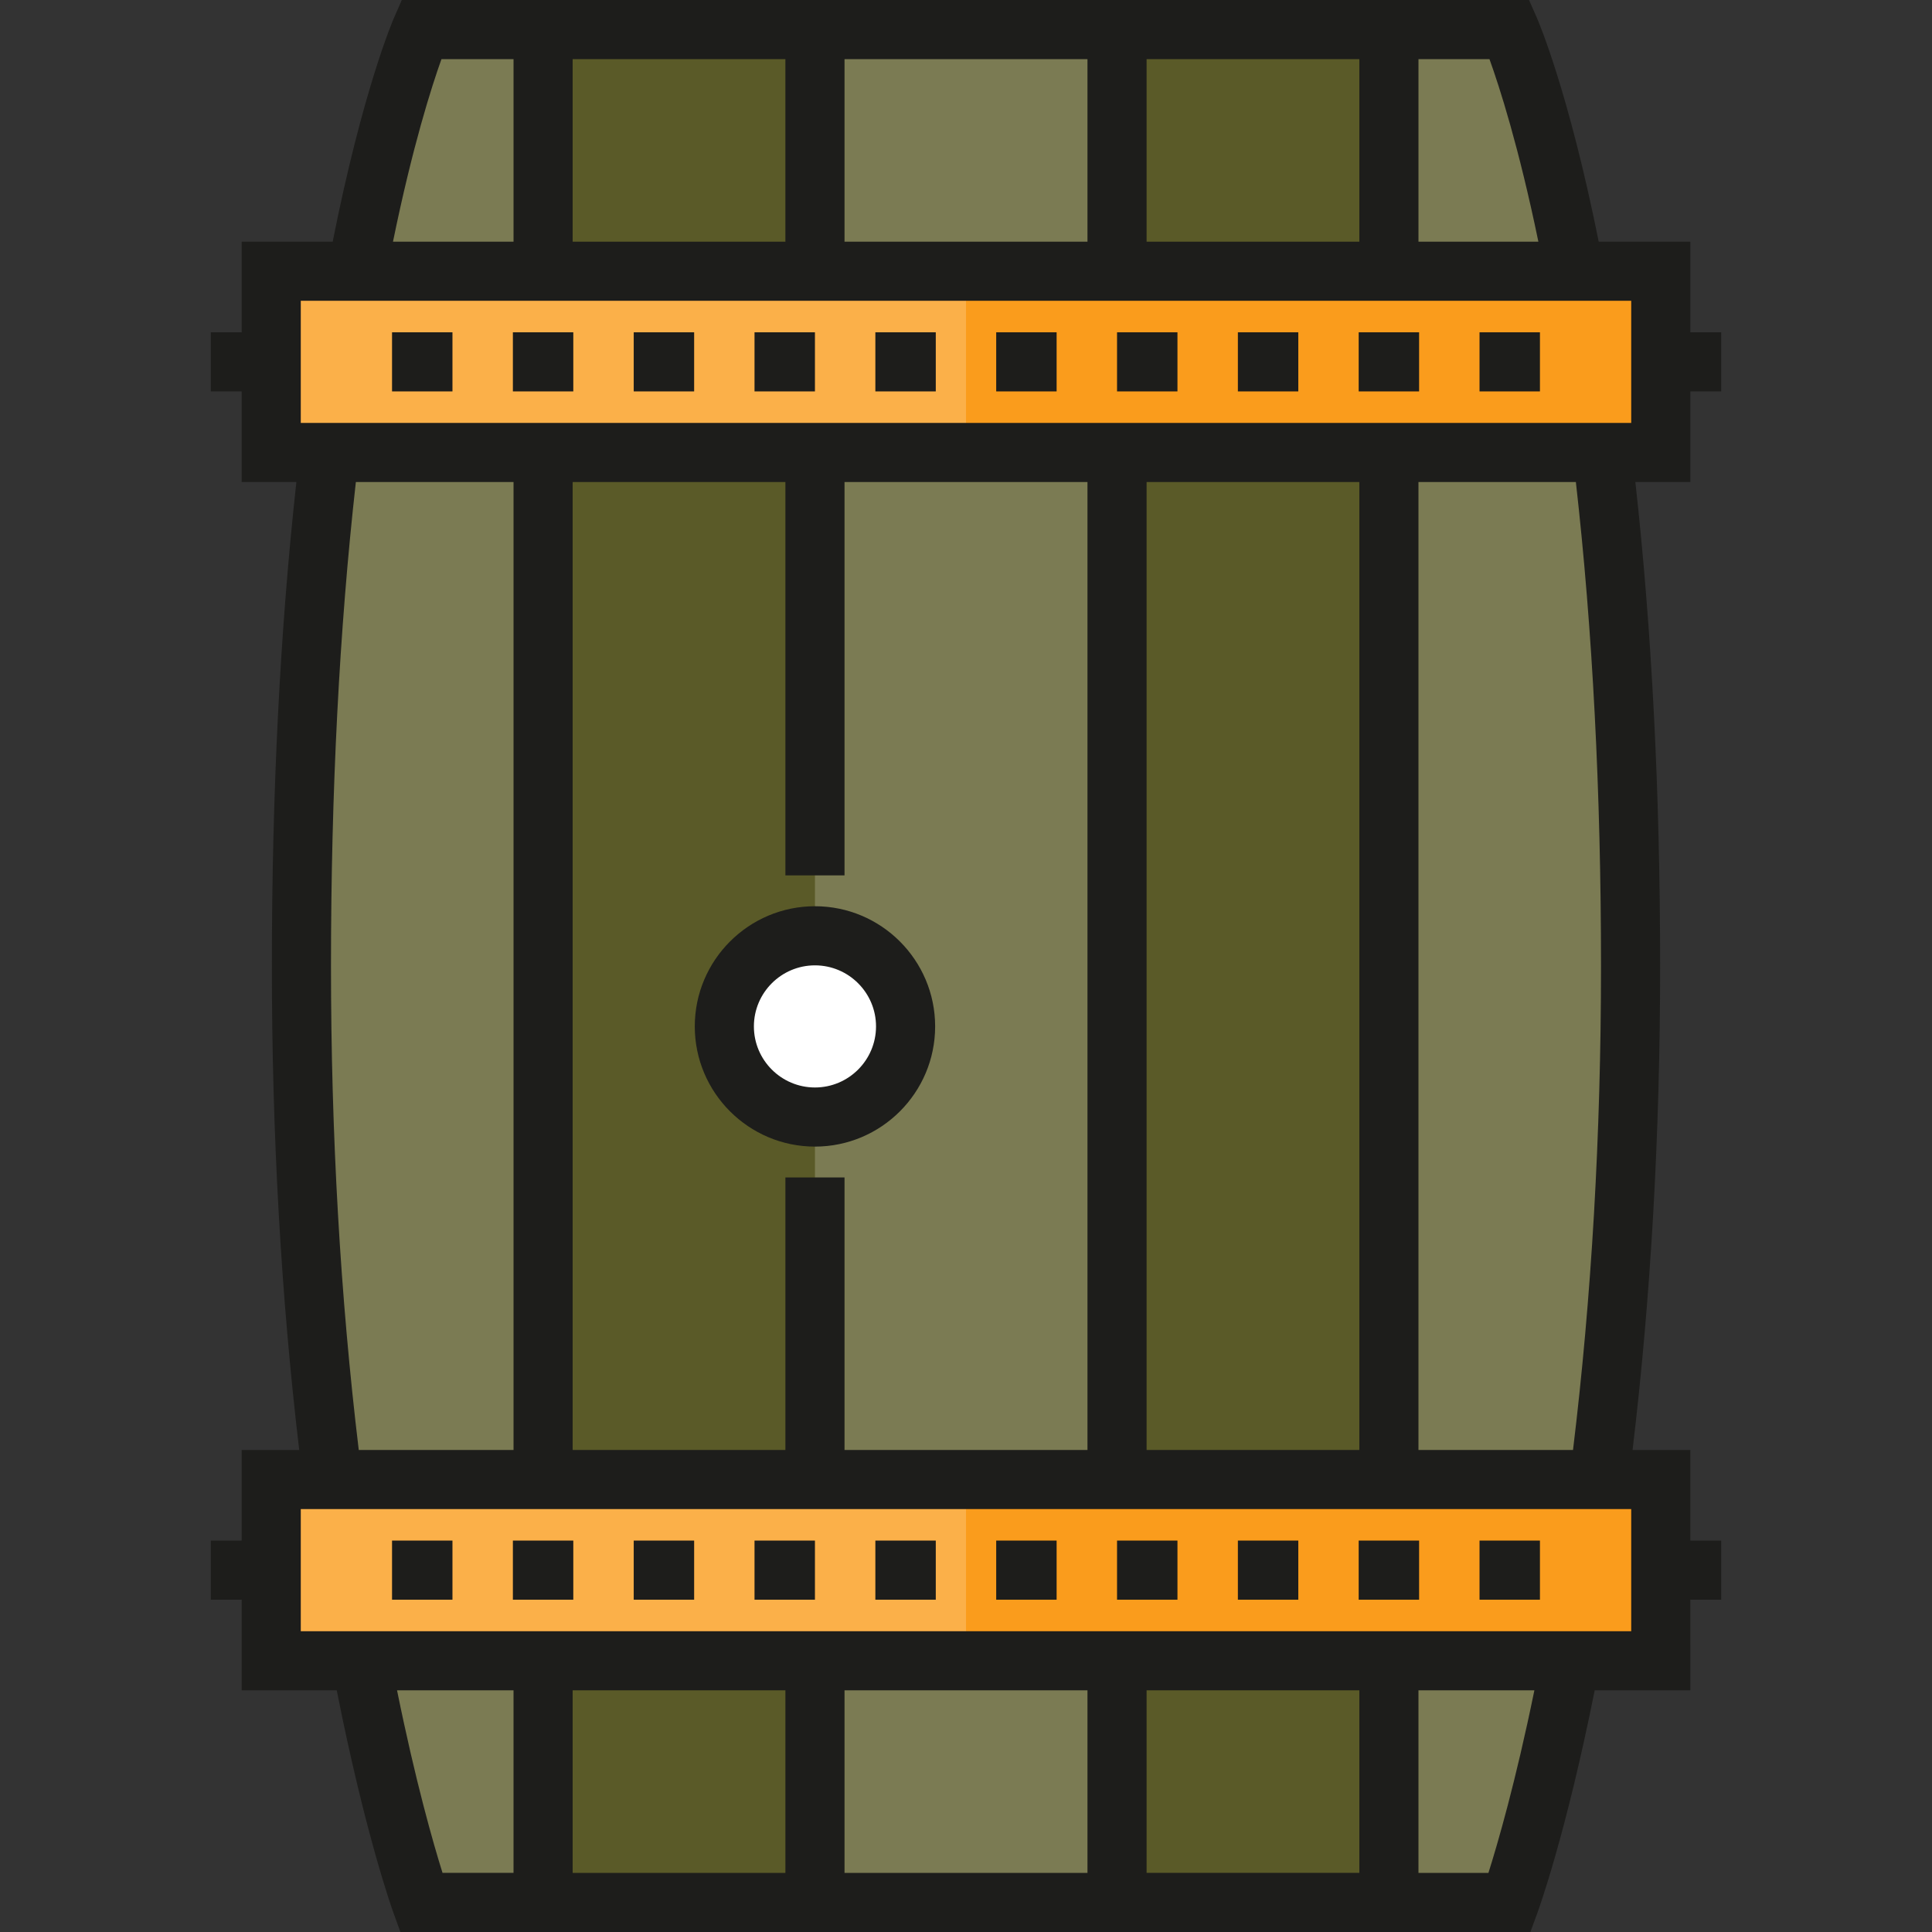 <?xml version="1.0" encoding="iso-8859-1"?>
<!-- Uploaded to: SVG Repo, www.svgrepo.com, Generator: SVG Repo Mixer Tools -->
<svg version="1.1" id="Layer_1" xmlns="http://www.w3.org/2000/svg" xmlns:xlink="http://www.w3.org/1999/xlink" 
	 viewBox="0 0 512 512" xml:space="preserve">
<rect x="0" y="0" width="512" height="512" fill="#333333" stroke="none"/>
<g>
	<path style="fill:#7B7B53;" d="M94.627,71.876c8.285-44.145,16.977-64.043,16.977-64.043h288.492c0,0,8.766,19.922,17.125,64.041"
		/>
	<path style="fill:#7B7B53;" d="M424.112,392.092H87.887c0,0-8.005-108.072-8.005-144.097c0-32.021,8.005-128.086,8.005-128.086
		h336.225c0,0,8.13,108.017,8.005,144.097C432.007,296.09,424.112,392.092,424.112,392.092z"/>
	<path style="fill:#7B7B53;" d="M416.16,440.129c-8.023,42.115-16.063,64.038-16.063,64.038H111.604c0,0-7.956-21.952-15.899-64.045
		"/>
</g>
<rect x="143.92" y="7.834" style="fill:#5A5A28;" width="72.048" height="496.331"/>
<circle style="fill:#FFFFFF;" cx="215.968" cy="272.016" r="24.016"/>
<rect x="296.028" y="7.834" style="fill:#5A5A28;" width="72.048" height="496.331"/>
<rect x="71.876" y="71.876" style="fill:#FBB049;" width="368.245" height="48.032"/>
<rect x="256.004" y="71.876" style="fill:#FA9C1C;" width="184.122" height="48.032"/>
<rect x="71.876" y="392.091" style="fill:#FBB049;" width="368.245" height="48.032"/>
<rect x="256.004" y="392.091" style="fill:#FA9C1C;" width="184.122" height="48.032"/>
<g>
	<rect x="103.895" y="88.061" style="fill:#1D1D1B;" width="16.011" height="15.667"/>
	<rect x="135.919" y="88.061" style="fill:#1D1D1B;" width="16.011" height="15.667"/>
	<rect x="167.943" y="88.061" style="fill:#1D1D1B;" width="16.011" height="15.667"/>
	<rect x="199.956" y="88.061" style="fill:#1D1D1B;" width="16.011" height="15.667"/>
	<rect x="231.98" y="88.061" style="fill:#1D1D1B;" width="16.011" height="15.667"/>
	<rect x="264.004" y="88.061" style="fill:#1D1D1B;" width="16.011" height="15.667"/>
	<rect x="296.028" y="88.061" style="fill:#1D1D1B;" width="16.011" height="15.667"/>
	<rect x="328.052" y="88.061" style="fill:#1D1D1B;" width="16.011" height="15.667"/>
	<rect x="360.066" y="88.061" style="fill:#1D1D1B;" width="16.011" height="15.667"/>
	<rect x="392.09" y="88.061" style="fill:#1D1D1B;" width="16.011" height="15.667"/>
	<rect x="103.895" y="408.27" style="fill:#1D1D1B;" width="16.011" height="15.667"/>
	<rect x="135.919" y="408.27" style="fill:#1D1D1B;" width="16.011" height="15.667"/>
	<rect x="167.943" y="408.27" style="fill:#1D1D1B;" width="16.011" height="15.667"/>
	<rect x="199.956" y="408.27" style="fill:#1D1D1B;" width="16.011" height="15.667"/>
	<rect x="231.98" y="408.27" style="fill:#1D1D1B;" width="16.011" height="15.667"/>
	<rect x="264.004" y="408.27" style="fill:#1D1D1B;" width="16.011" height="15.667"/>
	<rect x="296.028" y="408.27" style="fill:#1D1D1B;" width="16.011" height="15.667"/>
	<rect x="328.052" y="408.27" style="fill:#1D1D1B;" width="16.011" height="15.667"/>
	<rect x="360.066" y="408.27" style="fill:#1D1D1B;" width="16.011" height="15.667"/>
	<rect x="392.09" y="408.27" style="fill:#1D1D1B;" width="16.011" height="15.667"/>
	<path style="fill:#1D1D1B;" d="M447.957,103.727h8.177V88.06h-8.177V64.043h-24.283c-8.033-40.056-16.052-58.559-16.407-59.365
		L405.208,0H106.479l-2.052,4.698c-0.351,0.803-8.302,19.28-16.262,59.346H64.042V88.06h-8.177v15.667h8.177v24.016h14.502
		c-4.311,39.105-6.496,82.197-6.496,128.258c0,44.591,2.439,87.688,7.248,128.257H64.042v24.016h-8.177v15.667h8.177v24.016h25.2
		c7.534,38.065,14.68,58.006,14.997,58.879l1.872,5.164h299.456l1.884-5.137c0.32-0.872,7.547-20.803,15.161-58.907h25.346V423.94
		h8.177v-15.667h-8.177v-24.016h-15.31c4.846-40.546,7.304-83.643,7.304-128.257c0-46.047-2.209-89.14-6.565-128.258h14.57V103.727z
		 M407.685,64.043h-31.776V15.667h18.815C397.345,22.933,402.465,38.771,407.685,64.043z M151.758,64.043V15.667h56.38v48.375
		H151.758z M223.806,15.667h64.386v48.375h-64.386V15.667z M303.86,15.667h56.38v48.375h-56.38V15.667z M116.992,15.667h19.1v48.375
		h-31.945C109.318,38.767,114.393,22.935,116.992,15.667z M79.71,79.71h352.58v32.365H79.71V79.71z M303.86,384.258V127.742h56.38
		v256.515h-56.38V384.258z M208.139,312.037v72.221h-56.38V127.742h56.38v104.242h15.667V127.742h64.386v256.515h-64.386v-72.221
		h-15.667V312.037z M87.715,256c0-46.167,2.218-89.271,6.593-128.258h41.784v256.515H95.076
		C90.193,343.762,87.715,300.656,87.715,256z M105.222,447.957h30.869v48.375h-18.818
		C114.85,488.588,110.146,472.234,105.222,447.957z M360.241,447.957v48.375h-56.38v-48.375H360.241z M288.193,496.333h-64.386
		v-48.375h64.386V496.333z M208.139,496.333h-56.38v-48.375h56.38V496.333z M394.449,496.333h-18.541v-48.375h30.718
		C401.65,472.26,396.894,488.608,394.449,496.333z M432.289,432.29H79.71v-32.365h352.58V432.29z M424.284,256
		c0,44.68-2.497,87.786-7.419,128.257h-40.958V127.742h41.714C422.042,166.743,424.284,209.846,424.284,256z"/>
	<path style="fill:#1D1D1B;" d="M215.973,303.861c-17.562,0-31.85-14.288-31.85-31.85c0-17.562,14.288-31.85,31.85-31.85
		s31.85,14.288,31.85,31.85C247.822,289.573,233.535,303.861,215.973,303.861z M215.973,255.829
		c-8.923,0-16.182,7.259-16.182,16.182c0,8.923,7.259,16.182,16.182,16.182c8.923,0,16.182-7.259,16.182-16.182
		S224.896,255.829,215.973,255.829z"/>
</g>
</svg>